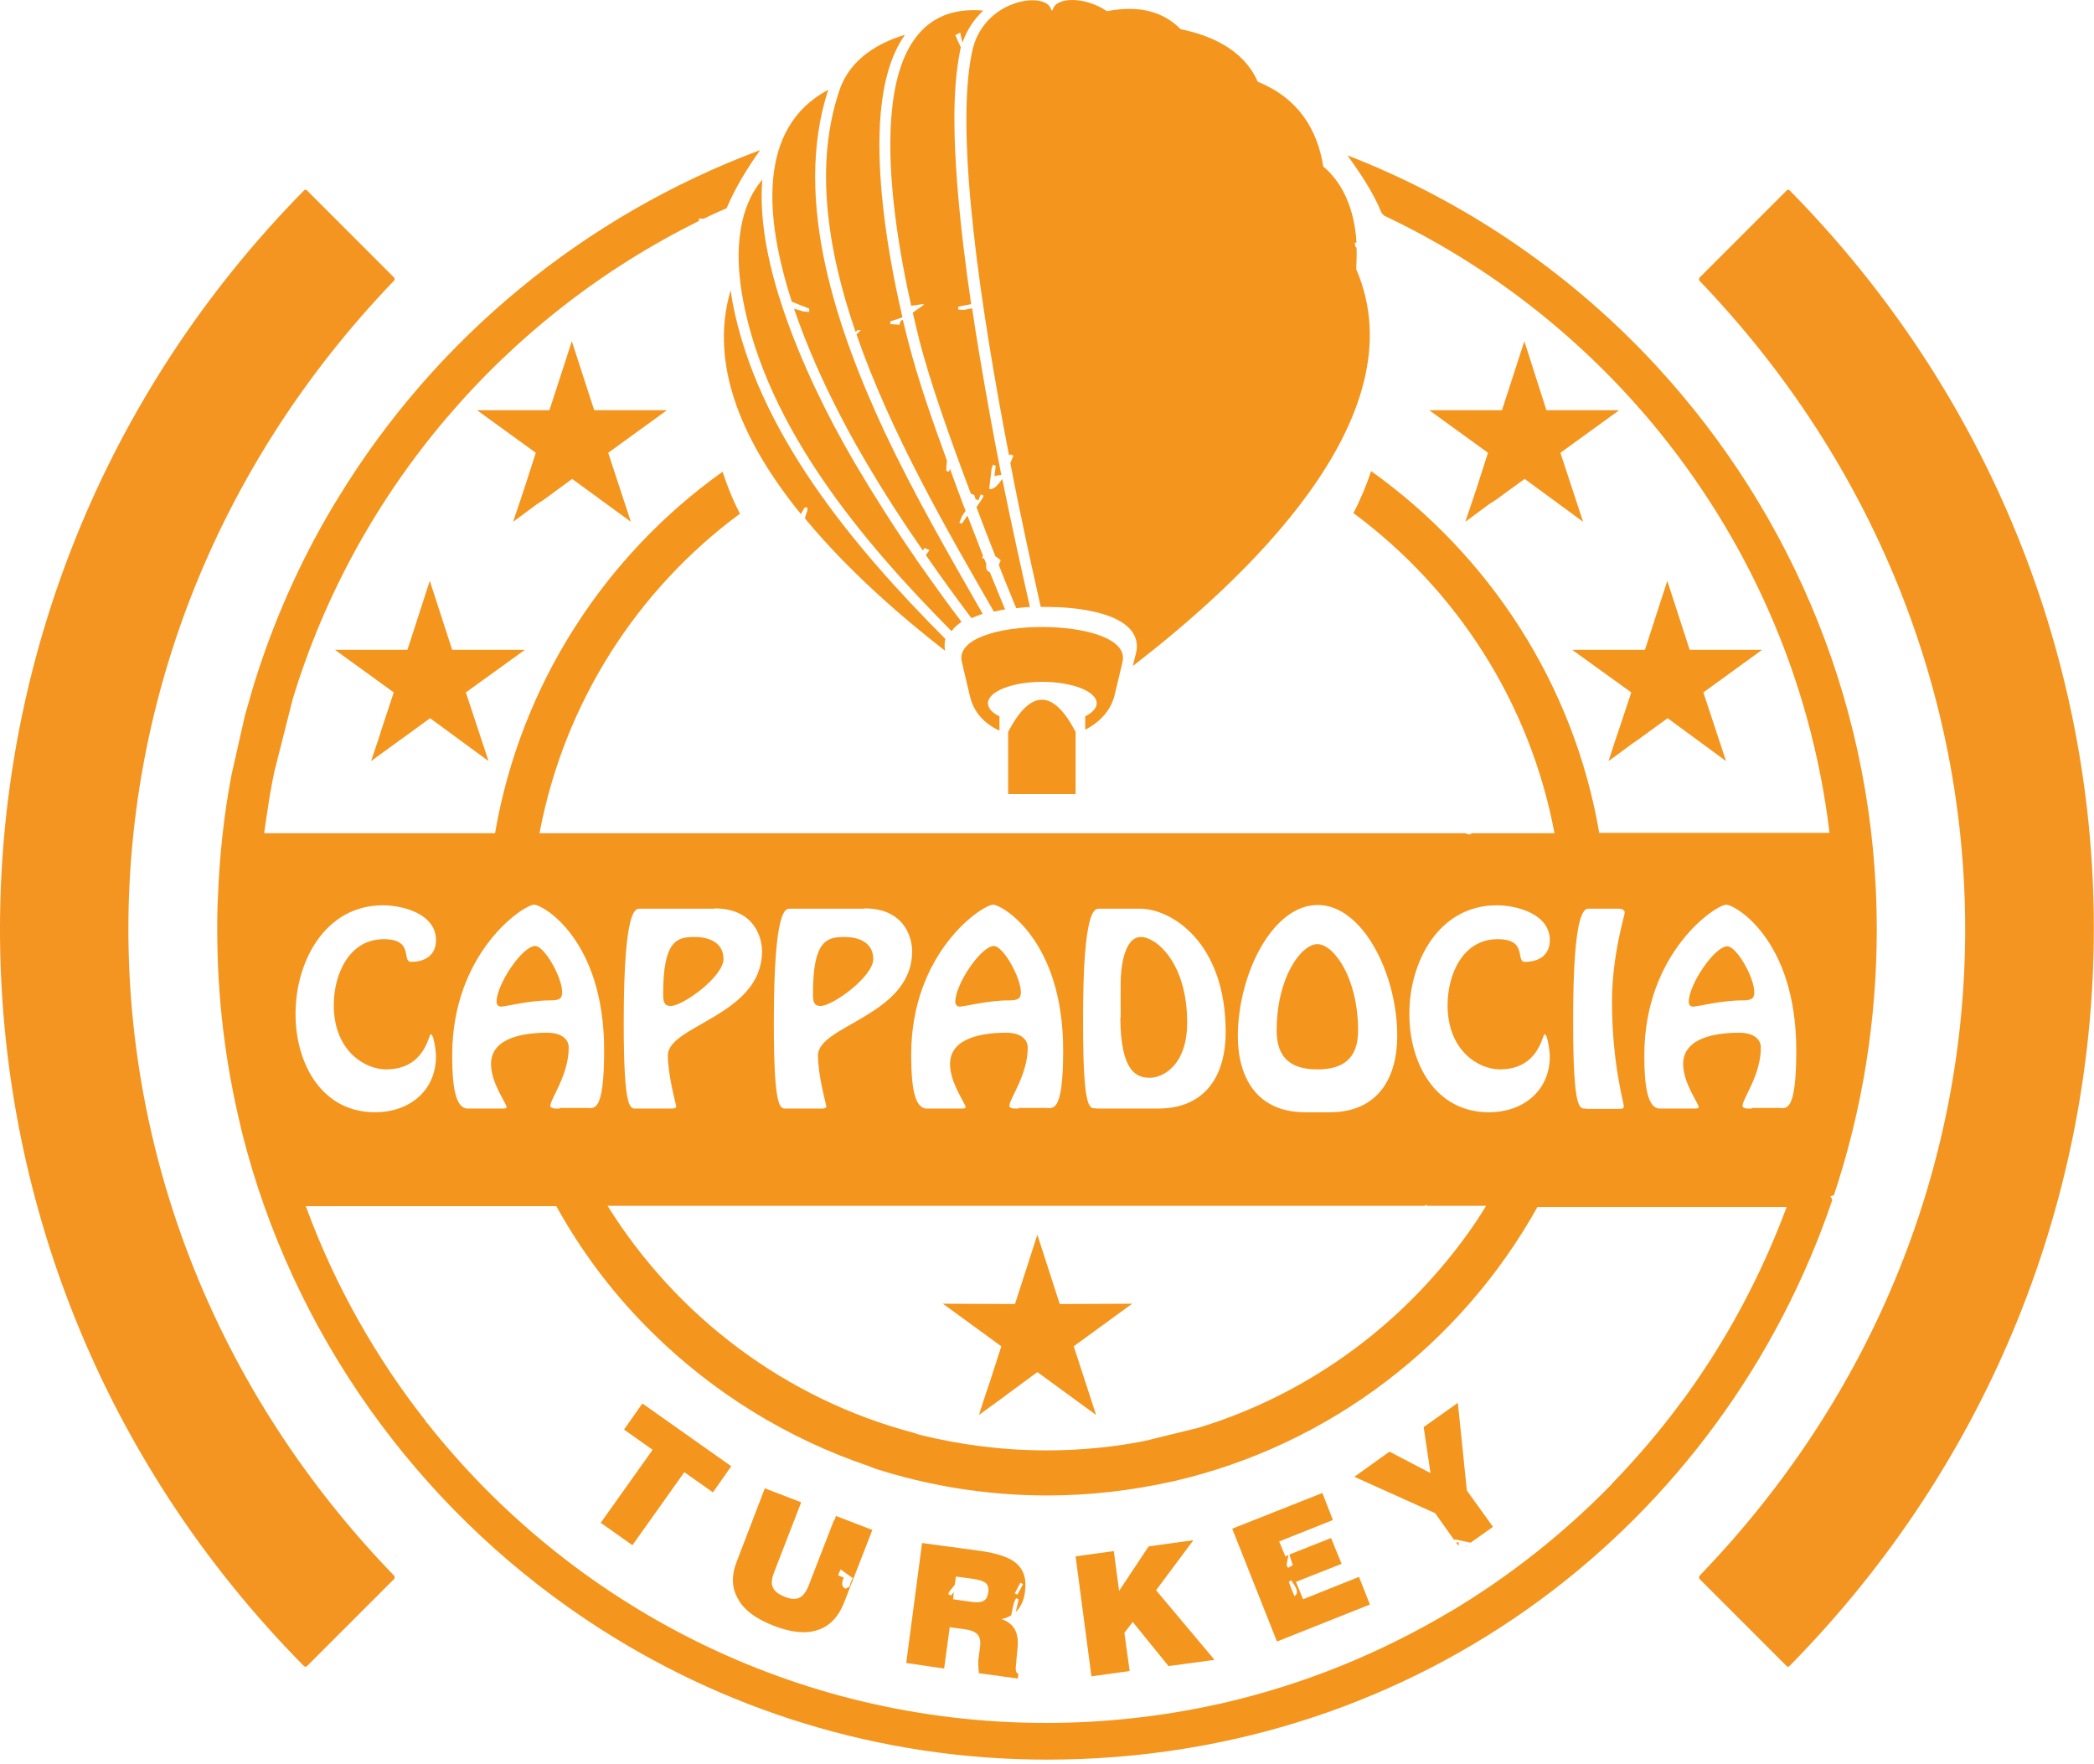 <?xml version="1.0" encoding="utf-8"?>
<!-- Generator: Adobe Illustrator 27.8.1, SVG Export Plug-In . SVG Version: 6.00 Build 0)  -->
<svg version="1.1" id="Layer_1" xmlns="http://www.w3.org/2000/svg" xmlns:xlink="http://www.w3.org/1999/xlink" x="0px" y="0px"
	 viewBox="0 0 673.8 567.6" style="enable-background:new 0 0 673.8 567.6;" xml:space="preserve">
<style type="text/css">
	.st0{fill:#F39520;}
	.st1{fill:#F4951D;}
	.st2{fill-rule:evenodd;clip-rule:evenodd;fill:#F4951D;}
</style>
<path class="st0" d="M575,61.2c0.2-0.2,0.5-0.2,0.8,0c130.5,132.4,130.7,342.2,0,474.9c-0.3,0.3-0.6,0.3-0.9,0L547,508.2
	c-0.4-0.4-0.4-0.8,0-1.3c114.1-118.3,113.5-298.1,0-416.4c-0.4-0.4-0.4-0.9,0-1.3L575,61.2z"/>
<path class="st0" d="M97.7,536C-33.2,403.4-32,193.1,97.9,61.2c0.2-0.2,0.6-0.2,0.8,0l0,0l28,28c0.4,0.4,0.4,0.8,0,1.2
	c-113.5,118.2-114.2,298.3,0,416.5c0.4,0.4,0.4,0.9,0,1.3L98.9,536C98.5,536.4,98.1,536.4,97.7,536z"/>
<g>
	<polygon class="st1" points="145.5,209.1 138.3,186.9 131.1,209.1 107.8,209.1 126.7,222.8 122.9,234.3 121.6,238.4 119.4,244.9 
		127.1,239.3 128.9,238 138.4,231.1 157.2,244.9 149.9,222.8 168.9,209.1 	"/>
	<path class="st1" d="M370,346.8c4.1,0,12-3.9,12-17.8c0-19.1-9.9-27.5-14.9-27.5c-5.4,0-6.5,10-6.5,14.9v11h-0.1
		C360.6,344.9,365.7,346.8,370,346.8z"/>
	<path class="st1" d="M423.9,344.1c8.2,0,13.1-3.4,13.1-12.5c0-17.1-7.9-27.8-13.1-27.8s-13.1,10.7-13.1,27.8
		C410.8,340.6,415.6,344.1,423.9,344.1z"/>
	<polygon class="st1" points="497.6,132 490.5,109.8 483.3,132 459.9,132 478.8,145.7 475.1,157.2 473.7,161.4 471.5,167.9 
		479.2,162.2 481.1,161 490.6,154.1 509.4,167.9 502.1,145.7 521,132 	"/>
	<polygon class="st1" points="543.7,209.1 536.5,186.9 529.3,209.1 505.9,209.1 524.9,222.8 521.1,234.3 519.7,238.4 517.6,244.9 
		525.2,239.3 527.1,238 536.6,231.1 555.4,244.9 548.1,222.8 567,209.1 	"/>
	<polygon class="st1" points="191.2,132 184,109.8 176.8,132 153.5,132 172.4,145.7 168.7,157.2 167.3,161.4 165.1,167.9 
		172.8,162.2 174.7,161 184.1,154.1 203,167.9 195.7,145.7 214.6,132 	"/>
	<path class="st1" d="M215.8,323.7c4,0,17-9.5,17-15.1c0-5.3-4.6-7.1-9.3-7.1c-5.5,0-10.2,0.9-10.1,18.6
		C213.4,322,213.6,323.7,215.8,323.7z"/>
	<path class="st1" d="M161.3,323.9c1.4,0,8.9-2,15.7-2c2.7,0,3.9-0.4,3.9-2.6c0-4.8-5.7-14.9-8.7-14.9c-4.1,0-12.4,12.3-12.4,17.9
		C159.8,323.3,160.3,323.9,161.3,323.9z"/>
	<path class="st1" d="M308.9,323.9c1.4,0,8.9-2,15.7-2c2.7,0,3.9-0.4,3.9-2.6c0-4.8-5.7-14.9-8.7-14.9c-4.1,0-12.4,12.3-12.4,17.9
		C307.4,323.3,307.9,323.9,308.9,323.9z"/>
	<path class="st1" d="M555.8,304.5c-4.1,0-12.4,12.3-12.4,17.9c0,0.9,0.5,1.5,1.5,1.5c1.4,0,8.9-2,15.7-2c2.7,0,3.9-0.4,3.9-2.6
		C564.5,314.5,558.8,304.5,555.8,304.5z"/>
	<path class="st1" d="M603.9,299c0-69.8-26.8-133.3-70.6-180.9l-2.6-2.8c-26.9-28.4-60-50.9-97.1-65.3c4.2,5.9,8.3,11.9,11,18.6
		c0.3,0.3,0.5,0.5,0.8,0.8c32.8,15.5,61.7,37.9,84.9,65.2l1.1,1.3c30.7,36.7,51.3,82.1,57.3,132.1h-74.1
		c-8.2-47.9-35.4-89.3-73.4-116.4c-1.5,4.5-3.4,9.1-5.7,13.5c33.1,24.5,56.8,60.9,64.7,103h-26.8v0.2c-0.6,0.3-1.2,0.2-1.8-0.2h-298
		c7.9-41.9,31.4-78.4,64.5-102.8c-2.3-4.4-4.1-9-5.6-13.5c-37.9,27-65,68.5-73.2,116.3H85c0.2-1.7,0.5-3.3,0.7-4.9l0.3-1.9
		c0.6-4.4,1.4-8.8,2.3-13.1l5.9-23.3c20.5-67.4,68.4-123,130.7-153.8v-0.8l1.5,0.1c2.4-1.2,4.9-2.3,7.4-3.4
		c2.8-6.6,6.6-12.8,10.8-18.7C187.8,69.5,140.1,109,109,159.9l-1.6,2.6c-10.6,17.7-19.2,36.9-25.5,57.1l-0.7,2.3
		c-0.8,2.8-1.6,5.6-2.4,8.4l-4.3,19c-2.5,13.1-3.9,26.4-4.4,40.1l-0.1,1.9c-0.1,2.7-0.1,5.2-0.1,7.9c0,21.7,2.6,42.9,7.5,63.1
		l0.4,1.8C94,428.8,134,484.4,188.1,520.8l1.5,1c42.2,28,92.8,44.4,147.3,44.4c120.5,0,217.5-76.3,252.7-180.1
		c-0.2-0.4-0.4-0.8-0.6-1.2l1.1-0.3C599.1,357.6,603.9,328.8,603.9,299z M511.4,292.4h8.4c1,0,3-0.2,3,1.3c0,0.8-4.1,13.7-4.1,28.6
		c0,19.8,3.8,32.5,3.8,33.6c0,0.8-0.5,0.9-1.2,0.9h-10.9v-0.1c-2,0-4.2,1.5-4.2-27.5C506.1,291,510.2,292.4,511.4,292.4z
		 M481.6,291.3c6.7,0,17.1,2.9,17.1,11.2c0,4.5-3.1,7-8,7c-3.2,0,1.1-7.3-8.8-7.3c-11.3,0-16.1,11.5-16.1,21.2
		c0,14.8,10.1,20.7,16.8,20.7c12.6,0,13.7-11.3,14.4-11.3c1.1,0,1.7,6.2,1.7,7c0,11.4-8.8,18.1-19.6,18.1c-17.4,0-25.6-16-25.6-31.5
		C453.4,309.6,462.9,291.3,481.6,291.3z M424,291.2c14.5,0,25.6,22.2,25.6,42.1c0,13.4-6.1,24.6-21.7,24.6h-7.9
		c-15.6,0-21.7-11.2-21.7-24.6C398.4,313.3,409.5,291.2,424,291.2z M353.8,292.4h13.1c9.9,0,27.5,10.7,27.5,39.7
		c0,13.4-6.1,24.6-21.7,24.6h-20v-0.1c-2,0-4.2,1.5-4.2-27.5C348.4,291,352.5,292.4,353.8,292.4z M319.6,291.1
		c2.6,0,22.5,11,22.5,46.9c0,20.6-3.4,18.5-5.6,18.5h-8.7v0.2c-0.7,0-3,0.2-3-0.9c0-2.2,5.9-9.9,5.9-18.7c0-3.4-3.4-4.8-6.8-4.8
		c-7,0-18.2,1.3-18.2,10.1c0,6.1,5,12.7,5,13.8c0,0.5-0.5,0.5-1.5,0.5h-11c-3.9,0-5-7-5-17.1C293.1,306.4,316.1,291.1,319.6,291.1z
		 M254.3,292.4h23.9v-0.1c12.7,0,15.3,9.2,15.3,13.8c0,20.7-30.3,23.8-30.3,33.5c0,6.5,2.7,16,2.7,16.4c0,0.9-1.8,0.7-2.4,0.7h-10.3
		c-2,0-4.2,1.5-4.2-27.5C249,291,253,292.4,254.3,292.4z M206,292.4h23.9v-0.1c12.7,0,15.3,9.2,15.3,13.8
		c0,20.7-30.3,23.8-30.3,33.5c0,6.5,2.7,16,2.7,16.4c0,0.9-1.8,0.7-2.4,0.7h-10.3c-2,0-4.2,1.5-4.2-27.5
		C200.7,291,204.7,292.4,206,292.4z M458.4,388l0.6-0.3l0.2,0.3h19c-3.8,6.3-8.2,12.3-12.8,17.9l-0.1,0.1
		c-20.5,24.9-48.1,43.8-79.6,53.4l-17.5,4.3c-2.6,0.5-5,0.9-7.6,1.3c-7.8,1.1-15.7,1.7-23.8,1.7c-14.2,0-28-1.8-41.2-5.1l-1.4-0.5
		c-41.5-10.9-76.6-37.6-98.7-73.1H458.4z M171.9,291.1c2.6,0,22.5,11,22.5,46.9c0,20.6-3.4,18.5-5.6,18.5h-8.7v0.2
		c-0.7,0-3,0.2-3-0.9c0-2.2,5.9-9.9,5.9-18.7c0-3.4-3.4-4.8-6.8-4.8c-7,0-18.2,1.3-18.2,10.1c0,6.1,5,12.7,5,13.8
		c0,0.5-0.5,0.5-1.5,0.5h-11c-3.9,0-5-7-5-17.1C145.5,306.4,168.5,291.1,171.9,291.1z M123.2,291.3c6.7,0,17.1,2.9,17.1,11.2
		c0,4.5-3.1,7-8,7c-3.2,0,1.1-7.3-8.8-7.3c-11.3,0-16.1,11.5-16.1,21.2c0,14.8,10.1,20.7,16.8,20.7c12.6,0,13.7-11.3,14.4-11.3
		c1.1,0,1.7,6.2,1.7,7c0,11.4-8.8,18.1-19.6,18.1c-17.4,0-25.6-16-25.6-31.5C95,309.6,104.5,291.3,123.2,291.3z M542.1,449.7
		l-1.3,1.7c-6.7,9.1-14,17.6-21.8,25.7l-0.8,0.9c-15.1,15.4-32.1,28.9-50.7,40.1l-0.9,0.5c-22.5,13.4-47.2,23.5-73.5,29.5l-1.4,0.3
		c-17.7,3.9-36.2,6-55.1,6c-80.8,0-152.8-37.8-199.3-96.7l-0.2,0.2v-0.5c-16.3-20.7-29.5-44.1-38.7-69.3h80.6
		c7.8,14.1,17.4,27,28.6,38.4l2.5,2.5c19.4,19.1,43.2,33.9,69.6,42.8l1.7,0.7c17.4,5.6,36.1,8.7,55.5,8.7c13.9,0,27.3-1.6,40.3-4.5
		l0.5-0.1c50.3-11.6,92.5-44.3,117-88.2h80.2C566.7,410.4,555.7,431,542.1,449.7z M572.4,356.5h-8.7v0.2c-0.7,0-3,0.2-3-0.9
		c0-2.2,5.9-9.9,5.9-18.7c0-3.4-3.4-4.8-6.8-4.8c-7,0-18.2,1.3-18.2,10.1c0,6.1,5,12.7,5,13.8c0,0.5-0.5,0.5-1.5,0.5h-11
		c-3.9,0-5-7-5-17.1c0-33.1,23-48.5,26.4-48.5c2.6,0,22.5,11,22.5,46.9C578,358.6,574.6,356.5,572.4,356.5z"/>
	<path class="st1" d="M264,323.7c4,0,17-9.5,17-15.1c0-5.3-4.6-7.1-9.3-7.1c-5.5,0-10.2,0.9-10.1,18.6
		C261.6,322,261.8,323.7,264,323.7z"/>
	<path class="st2" d="M471.9,497.4l-0.3,0.2v-0.3L471.9,497.4z M467.9,495.5l-6.1-8.6l-26-11.7l11.3-8.1l13.2,6.9l-2.2-14.8l11-7.8
		l2.9,28.2l8.4,11.7l-7.2,5.1l-4.7-1H467.9z M469.3,497.4l-0.8-1.1h0.9C469.4,496.7,469.4,496.9,469.3,497.4L469.3,497.4z
		 M410.9,528.2l-14.4-36.3l29-11.5l3.4,8.7l-17.3,6.9l2,4.8l1-0.4c-0.2,1.1-0.5,2.2-0.6,3.3c0.1,0.3,0.3,0.5,0.5,0.8
		c0.5-0.3,1-0.6,1.5-0.9c-0.4-1.1-0.8-2.3-1.1-3.4l13.4-5.3l3.4,8.3l-14.7,5.8l2.3,5.6l18-7.2l3.5,8.9L410.9,528.2z M351.2,539.4
		l-5.1-38.6l12.3-1.7l1.7,12.8l9.5-14.3l14.4-2L372,511.7l18.8,22.4l-14.8,2l-11.5-14.2l-2.7,3.5l1.7,12.3L351.2,539.4z
		 M291.6,535.1l5.1-38.6l18.5,2.5c5.8,0.8,9.9,2.2,12,4.2c2.3,2.1,3.2,5,2.6,9.1c-0.3,2.4-1.1,4.2-2.3,5.7c-0.2,0.3-0.5,0.5-0.7,0.7
		l0.1-0.2c0.3-1.4,0.6-2.7,0.9-3.9c-0.3-0.1-0.6-0.2-0.8-0.4c-0.3,0.5-0.6,1.1-0.8,1.8c-0.3,1.3-0.6,2.5-0.8,3.7h0.1
		c-0.9,0.6-2,1-3.2,1.3c2.1,0.7,3.5,1.9,4.3,3.4s1.1,3.5,0.8,6.1l-0.5,5.4v0.1c-0.2,1.6,0.1,2.4,0.8,2.6l-0.2,1.5l-12.5-1.7
		c-0.1-1-0.2-1.8-0.2-2.5s0-1.3,0-1.7l0.5-3.8c0.3-2,0.1-3.4-0.6-4.3c-0.7-0.9-2-1.5-3.9-1.8l-5.2-0.7l-1.8,13.3L291.6,535.1z
		 M306.7,514.6l5.6,0.8c2,0.3,3.4,0.2,4.2-0.3c0.8-0.4,1.3-1.3,1.5-2.7c0.2-1.4-0.1-2.4-0.8-3c-0.7-0.6-2.1-1.1-4.3-1.4l-5.3-0.7
		l-0.4,2.7c-0.6,0.7-1.1,1.4-1.7,2.1c-0.1,0.3-0.3,0.5-0.4,0.9c0.3,0.1,0.6,0.2,0.9,0.4l0.9-1.1L306.7,514.6z M246.1,478.9l11.7,4.5
		l-8.7,22.5c-0.8,2.1-1,3.7-0.4,4.9c0.5,1.2,1.8,2.2,3.8,3c2,0.8,3.5,0.9,4.7,0.3c1.2-0.5,2.2-1.9,3-3.9l8.1-20.9l0.2-0.2
		c0.2-0.3,0.3-0.6,0.4-0.9h-0.1l0.2-0.4l11.7,4.5l-9.1,23.4c-1.8,4.5-4.5,7.5-8.5,8.8c-3.8,1.3-8.6,0.8-14.2-1.4
		c-5.6-2.2-9.5-5-11.4-8.6c-2.1-3.5-2.2-7.6-0.4-12.1L246.1,478.9z M329.2,509.7c-0.3-0.1-0.6-0.3-0.9-0.4c-0.6,1.1-1.1,2.3-1.8,3.4
		c0.3,0.1,0.6,0.3,0.9,0.4C328.1,511.8,328.7,510.7,329.2,509.7z M274.4,507.8c-1.3-1-2.7-1.9-3.9-2.8c-0.3,0.6-0.6,1.2-0.8,1.9
		c0.6,0.3,1.2,0.5,1.8,0.7c-0.8,1.9-0.7,3.1,0.6,3.6c0.5-0.2,0.9-0.5,1.3-0.7C273.6,509.5,273.9,508.6,274.4,507.8z M415.5,508.5
		c-0.3,0.2-0.6,0.3-0.8,0.5c0.6,1.6,1.2,3.2,1.8,4.6c1.1-0.6,1.1-1.8,0.1-3.4C416.2,509.7,415.9,509.1,415.5,508.5z M193.3,490
		l16.7-23.5l-9.2-6.5l5.9-8.4l28.6,20.2l-5.9,8.4l-9.2-6.5l-16.7,23.5L193.3,490z"/>
	<polygon class="st2" points="324.3,448.5 333.8,441.5 352.7,455.3 345.5,433.2 364.3,419.5 341,419.6 333.8,397.3 326.6,419.6 
		303.4,419.5 322.2,433.2 318.5,444.7 317.1,448.8 315,455.3 322.7,449.7 	"/>
</g>
<path class="st2" d="M359,208.7c-1.5-0.8-3.5-1.6-4.3-1.8c-5-1.6-10.8-2-15.9-2c-5.2,0-11,0.5-15.9,2c-1.4,0.4-5.9,2.1-6.3,3.8
	c0,0.2,0,0.3,0,0.5l2.4,10c0.6-0.8,1.4-1.6,2.4-2.3l-1.6-6.4c0-0.2-0.1-0.3,0-0.5c0.4-1.7,5-3.3,6.3-3.7c5-1.5,10.8-2,15.9-2
	c5.2,0,11,0.5,15.9,2C358.2,208.4,358.6,208.5,359,208.7"/>
<path class="st2" d="M346,247.6c-4.3-8.1-8.5-9-12.8-2.6v-4.4c0-5.1,1.4-7.3,4.7-9.9v-3.4c-4.9,3.5-6.9,5.5-6.9,11.5v8.8h0.7l0,0
	H346V247.6z"/>
<g>
	<path class="st2" d="M338.2,3c0.2,0.6,0.4,0.4,0.6,0c1-3.9,10.1-4.3,17.4,0.6c10.8-2.1,18.4,0.4,23.7,5.8c8.5,1.7,20.1,6,24.8,16.9
		c12.9,5.2,19.2,15.2,21.1,27.3c4,3.3,9.8,10.4,10.7,24.4l-0.6,0.2c0.1,0.3,0.1,0.6,0.2,1.1l0.4,0.4c0.1,2.1,0,4.4-0.1,6.9
		c20.8,48.2-37.5,101.2-71.9,127.7l1.1-4.4c0.3-1.3,0.3-2.5,0-3.8c-2.3-9.5-21-10.8-28.3-10.8c-0.7,0-1.5,0-2.4,0
		c-2.8-12.4-6.4-28.6-9.8-46.3l1-2.4c-0.4-0.1-0.7-0.3-1-0.4l-0.4,0.4c-9-46.5-17.5-102.7-12-129.5C316-0.4,336.6-3,338.2,3z"/>
	<path class="st2" d="M245.3,57.8c-5,5.8-10.2,17.4-6.2,38.8c7.7,40.9,38.1,77.3,67.1,106.5c0.8-1.2,1.9-2.1,3.2-3
		c-2.1-2.7-4.1-5.5-6.1-8.2c-2.8-3.9-5.6-7.8-8.4-11.8l-0.1-0.1v-0.1c-7-10.1-13.6-20.5-19.8-31c-8.9-15.2-17.1-32.1-22.8-48.8
		C247.9,87.5,244.1,71.9,245.3,57.8"/>
	<path class="st2" d="M266.5,28.9c-22.8,12.1-20.5,41-11.7,68.2c1.8,0.7,3.7,1.5,5.6,2.2c0,0.3,0,0.6,0,1.1c-0.7-0.1-1.4-0.1-2-0.2
		c-1-0.3-1.9-0.6-2.9-0.9c6.7,19.8,16.7,38.4,22.6,48.4c6.3,10.8,12.9,20.9,18.9,29.5l0.4-0.9c0.5,0.2,1.1,0.5,1.7,0.7
		c-0.4,0.5-0.8,1.1-1.2,1.6c5.7,8.2,10.9,15.3,14.7,20.3c1.1-0.5,2.3-0.9,3.6-1.4c-11-19.2-22-38.3-31.5-58.4
		C269.7,106.9,254.8,64.8,266.5,28.9z"/>
	<path class="st2" d="M291.2,11.2c-8.1,2.4-17.5,7.5-21,17.6c-8.1,23.7-4.2,50.9,5.1,78l0.7-0.6c0.3,0,0.6,0,1,0.1
		c-0.5,0.4-0.9,0.8-1.4,1.3c11,31.8,29.4,63.5,44.2,89.2c1.2-0.3,2.4-0.5,3.6-0.7c-1.6-4-3.3-8-4.9-12h-0.1c-0.9-0.4-1.3-1.3-1-2.6
		l-0.7-1.7l-0.7-0.3l0.3-0.7c-1.7-4.3-3.3-8.6-5-12.9l-1.8,2.6c-0.3-0.1-0.6-0.2-0.8-0.4c0.3-0.6,0.6-1.3,0.8-1.9
		c0.4-0.6,0.8-1.3,1.2-1.8c-1.7-4.5-3.4-9-5-13.5l-0.4,0.9c-0.3-0.1-0.5-0.2-0.8-0.3c0-1.2,0.1-2.2,0.2-3.3
		c-4.5-12.4-9.1-25.3-12.4-38.1c-0.6-2.4-1.2-4.7-1.8-7.2c-0.7,0.3-1,0.7-1,1.6c-1.1-0.1-2.1-0.1-3-0.2c0-0.3,0-0.6,0-0.9
		c1.3-0.4,2.6-0.8,3.9-1.3c-3.1-13.2-5.5-26.8-6.7-40.1C282.4,47,281.8,24.4,291.2,11.2z"/>
	<path class="st2" d="M316.4,3.4c-40.6-3.6-30.5,62.3-23.2,95c1.1-0.2,2.2-0.3,3.4-0.5c0.2,0,0.5,0,0.8,0.1l-3.7,2.6
		c0.8,3.4,1.5,6.3,2.1,8.8c3.4,13.3,10.1,32.3,16.7,49.7l0.1-0.2c0.3,0.1,0.6,0.3,0.9,0.4c0.1,0.4,0.3,0.8,0.4,1.3
		c0.3,0.1,0.6,0.3,0.9,0.4c0.3-0.6,0.5-1.4,0.8-1.9c0.3,0.1,0.6,0.2,0.9,0.4c-0.1,0.3-0.2,0.6-0.4,0.9l-1.9,2.8
		c2.1,5.6,4.2,11,6.1,15.8c0.6,0.4,1.2,0.8,1.7,1.3c-0.2,0.5-0.4,0.9-0.6,1.5c2.1,5.5,4.1,10.2,5.6,13.9c1.5-0.2,3-0.3,4.4-0.4
		c-3.1-13.7-6.1-27.4-8.9-41.2c-1.7,2.5-3.1,3.6-4.2,3.2c0.3-2.2,0.5-4.4,0.8-6.7c0.2-0.4,0.3-0.7,0.4-1.1c0.3,0.1,0.6,0.3,0.9,0.4
		c-0.1,1.1-0.3,2.1-0.4,3.3c0.7-0.2,1.5-0.3,2.2-0.4c-2.6-13-4.9-25.9-7.1-39c-0.8-4.9-1.6-9.7-2.3-14.6c-0.8,0.2-1.7,0.3-2.5,0.5
		c-0.7,0-1.4,0-2-0.1c0-0.3,0-0.6,0-0.9c1.3-0.3,2.7-0.5,4-0.8h0.2c-1.9-13-3.5-25.9-4.5-38.9c-1-13.2-1.7-29.5,0.9-42.5
		c0.1-0.5,0.2-0.9,0.3-1.5l-0.1,0.1c-0.6-1.3-1.2-2.6-1.7-3.8c0.5-0.3,1.1-0.5,1.6-0.8c0.2,1.1,0.4,2.1,0.7,3.2
		C311.2,9.5,313.4,6.2,316.4,3.4z"/>
	<path class="st2" d="M235.1,93.4c-7.3,24.7,4.7,50,22.6,72l1.2-2.1c0.3,0,0.6,0,0.9,0c0,0.3,0,0.6,0,0.9c-0.3,0.9-0.6,1.8-0.8,2.6
		c13.8,16.7,30.7,31.4,45.1,42.6c-0.2-1.2-0.2-2.3,0-3.5c0-0.1,0.1-0.2,0.1-0.3C274.7,176,243.6,139,235.7,97.2
		C235.5,95.9,235.3,94.6,235.1,93.4z"/>
	<path class="st2" d="M312.1,224l-2.6-11c-3.6-15,55.3-15,51.7,0l-2.5,10.5c-1.2,5.1-4.8,8.9-9.5,11.3v-4.3c2.3-1.2,3.7-2.6,3.7-4.2
		c0-3.8-7.8-6.9-17.5-6.9s-17.5,3.1-17.5,6.9c0,1.6,1.4,3.1,3.7,4.2v4.6C316.8,232.9,313.3,229.2,312.1,224z"/>
	<path class="st2" d="M324.4,235.5c7.2-13.8,14.5-13.8,21.7,0v20h-21.7V235.5z"/>
</g>
</svg>
